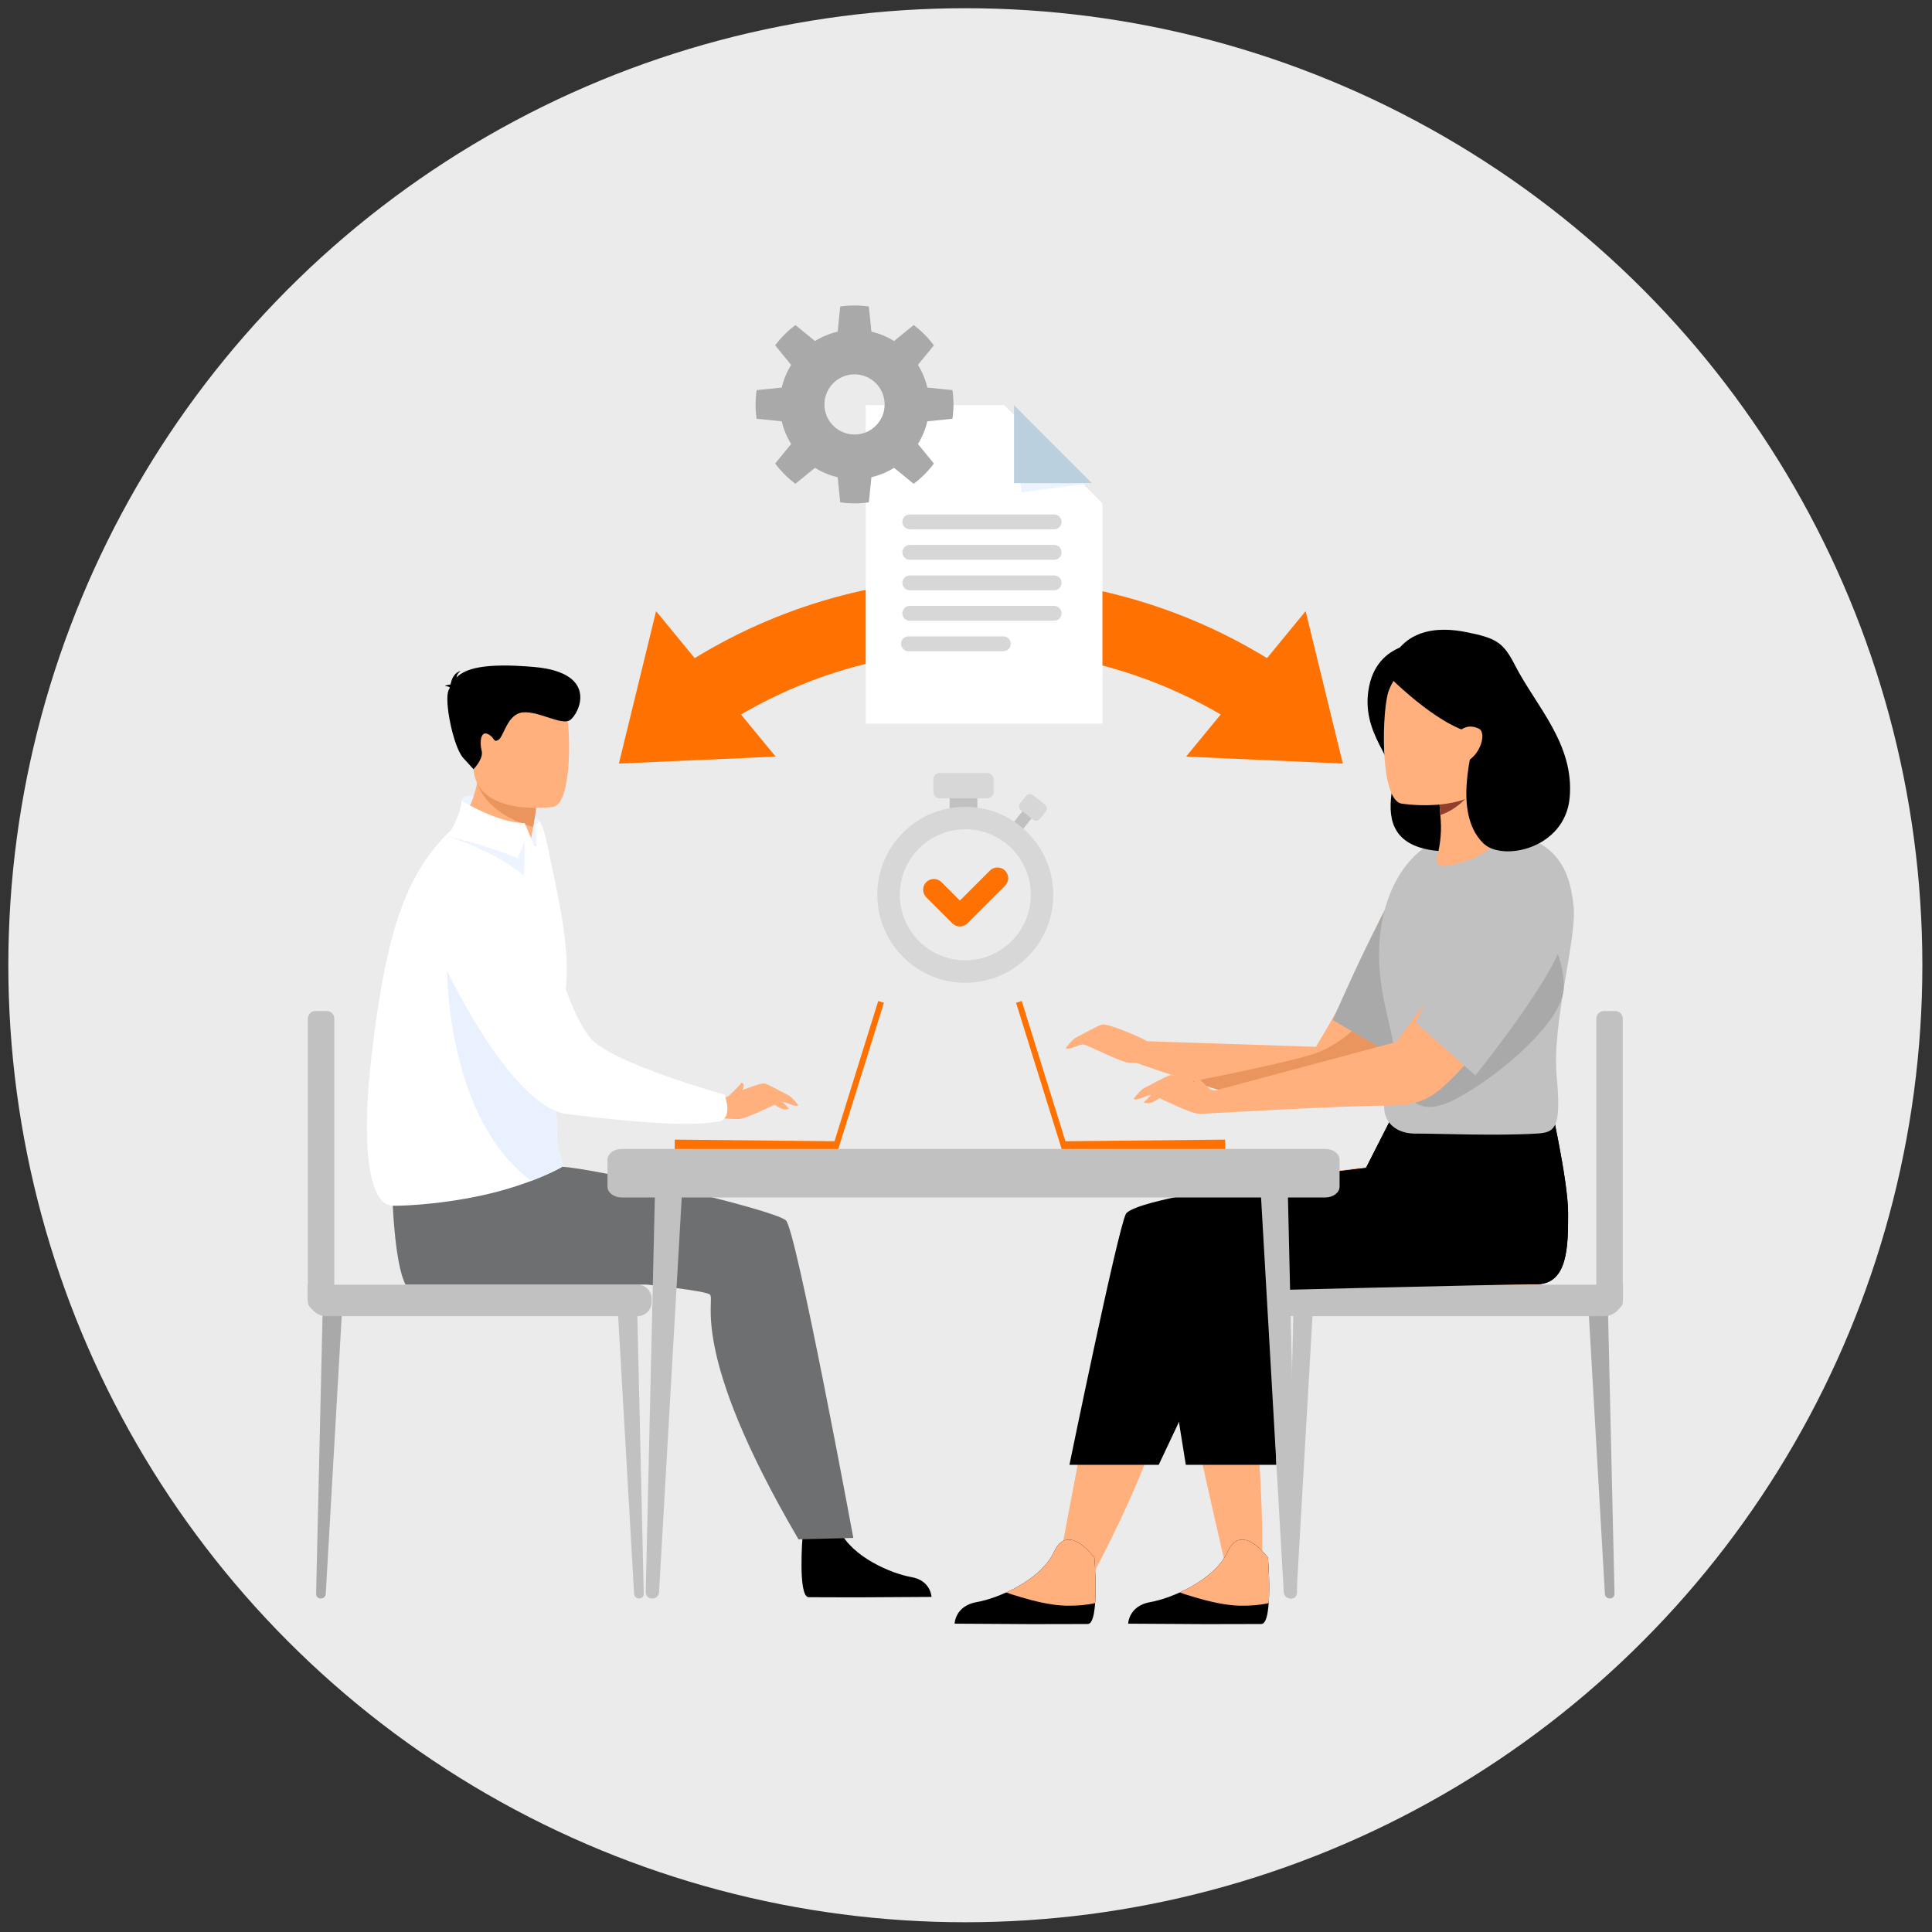 <svg clip-rule="evenodd" fill-rule="evenodd" stroke-linejoin="round" stroke-miterlimit="2" viewBox="0 0 1081 1081" xmlns="http://www.w3.org/2000/svg" xmlns:xlink="http://www.w3.org/1999/xlink"><rect x="0" y="0" width="1081" height="1081" fill="#333333" stroke="none"/><clipPath id="a"><path clip-rule="nonzero" d="m0-40.17s-6.972 86.611 8.537 87.762c2.062.151 78.66.151 78.66.151l97.781-.566s-.64-23.56-29.222-28.541-85.151-29.032-102.464-66.808c-18.216-39.741-53.292 8.002-53.292 8.002z"/></clipPath><clipPath id="b"><path clip-rule="nonzero" d="m0-40.17s-6.972 86.611 8.537 87.762c2.062.151 78.66.151 78.66.151l97.781-.566s-.64-23.56-29.222-28.541-85.151-29.032-102.464-66.808c-18.216-39.741-53.292 8.002-53.292 8.002z"/></clipPath><clipPath id="c"><path clip-rule="evenodd" d="m9756.36 409.327c18.82-9.907 34.71 16.216 45.46 44.069s34.05 65.625 34.05 65.625l112-3.711-.98 13.35s-74.62 26.891-98.07 26.891c-23.46 0-30.3-3.909-46.91-21.5-16.62-17.592-42.7-55.05-51.88-69.905-8.37-13.53-17.63-42.204 6.33-54.819z"/></clipPath><clipPath id="d"><path clip-rule="nonzero" d="m-13.735 99.671c1.93 13.953-29.081.687-40.543-5.775-25.025-14.108-29.402-36.158-29.271-36.434 4.492-9.47 12.679-27.733 27.542-62.296l49.602 20.41s-4.855 21.498-7.994 41.965c-2.644 17.185-1.096 29.408.664 42.13z"/></clipPath><path d="m.11.06h1080v1080h-1080z" fill="none"/><circle cx="540.134" cy="540.074" fill="#ebebeb" r="535.474" stroke-width="1.007"/><g fill-rule="nonzero"><path d="m0-17.199s-26.679-5.138-27.229 6.356c-.55 11.495 13.615 15.981 13.615 15.981z" fill="#edf4ff" transform="matrix(.39 0 0 .39 268.867 452.282)"/><path d="m0-56.685 18.726 3.997s8.131 5.025 4.715 28.857c-3.416 23.831-28.744-7.023-23.441-32.854" fill="#edf4ff" transform="matrix(.39 0 0 .39 293.395 478.933)"/><path d="m0 428.325h-16.044c-6.049 0-10.952-4.903-10.952-10.952v-406.42c0-6.049 4.903-10.953 10.952-10.953h16.044c6.049 0 10.952 4.904 10.952 10.953v406.42c0 6.049-4.903 10.952-10.952 10.952" fill="#c1c1c1" transform="matrix(.39 0 0 .39 182.777 565.683)"/><path d="m0 427.533h-.606c-3.568 0-6.437-2.937-6.355-6.503l9.638-417.718 28.389-3.312-24.209 421.058c-.208 3.634-3.216 6.475-6.857 6.475" fill="#a9a9a9" transform="matrix(.39 0 0 .39 179.586 727.633)"/><path d="m0 427.533h.606c3.568 0 6.437-2.937 6.355-6.503l-9.638-417.718-28.389-3.312 24.208 421.058c.21 3.634 3.218 6.475 6.858 6.475" fill="#c1c1c1" transform="matrix(.39 0 0 .39 357.48 727.633)"/><path d="m0-45.19h-473.287v17.807c0 15.123 12.26 27.383 27.382 27.383h445.905c11.182 0 20.248-9.065 20.248-20.247v-4.695c0-11.183-9.066-20.248-20.248-20.248" fill="#c1c1c1" transform="matrix(.39 0 0 .39 356.701 736.438)"/><path d="m0-40.17s-6.972 86.611 8.537 87.762c2.062.151 78.66.151 78.66.151l97.781-.566s-.64-23.56-29.222-28.541-85.151-29.032-102.464-66.808c-18.216-39.741-53.292 8.002-53.292 8.002" transform="matrix(.39 0 0 .39 449.062 875.117)"/><path d="m0-422.584s3.255 85.117 18.259 113.658h345.828s83.092 8.601 90.666 14.203c9.559 7.07-33.283 77.206 127.31 351.299l78.664-2.005s-82.255-444.522-96.871-455.773c-21.862-16.829-277.701-75.402-321.497-76.681-43.798-1.277-242.359 55.299-242.359 55.299" fill="#6d6f71" transform="matrix(.39 0 0 .39 219.774 839.23)"/><path d="m0 73.156c26.687 16.528 28.191 49.455 28.191 49.455-65.092 16.837-159.797-55.426-159.797-55.426s41.898-28.151 57.419-90.011c.786-3.12 1.501-6.321 2.132-9.595 2.035-10.418 3.297-21.698 3.524-33.871l29.901 26.786 49.721 44.545s-1.127 18.483-7.347 50.277c-1.082 5.548-2.323 11.501-3.744 17.84" fill="#ffb07d" transform="matrix(.39 0 0 .39 295.362 449.447)"/><path d="m0 227.574c-2.22 14.523 2.281 26.208 4.442 37.011.84 4.122 1.34 8.124.98 12.104-3.561 40.174 10.763 45.275 6.282 58.239 0 0-15.305 8.944-43.315 19.567-12.183 4.601-26.788 9.542-43.594 14.184-.88.24-1.76.481-2.66.721-65.061 17.585-133.464 21.344-152.79 20.826-36.916-.988-44.364-94.557-30.67-212.409 21.334-183.601 50.176-272.616 126.201-336.936 4.789-4.051 1.561 9.731 27.109 22.054 23.608 11.364 52.097 14.025 74.184 9.123l26.432 7.615c11.583 54.746 29.106 129.489 26.165 183.448-3.721 68.222-12.344 122.66-18.766 164.453" fill="#fff" transform="matrix(.39 0 0 .39 309.686 522.438)"/><path d="m-33.419-33.828s3.568-1.421-28.262-7.456c-5.662 57.05 13.724 84.127 28.262 97.865 4.103 3.894 15.084-16.015 22.89-27.7z" fill="#eb955e" transform="matrix(.145 -.362 -.362 -.145 292.282 434.419)"/><path d="m-38.674-15.915s-103.509 28.432-84.81 92.621c18.698 64.187 17.932 111.086 84.81 95.647 66.879-15.44 72.527-43.657 71.497-66.599s-44.089-127.41-71.497-121.669" fill="#ffb07d" transform="matrix(.357 -.155 -.155 -.357 321.003 439.77)"/></g><path d="m33.09-6.356h8.519v222.963h-8.519z" fill="#ff7100" transform="matrix(.372 .116 .116 -.372 453.96 636.83)"/><path d="m-.079-15.212h233.972v13.998h-233.972z" fill="#ff7100" transform="matrix(.39 .004 .004 -.39 377.593 637.16)"/><path d="m0-81.435c-.854-.993-2.83-1.805-7.244-2.08 0 0 3.545-2.179 8.267-2.259.972-6.133 4.324-16.975 14.913-19.533 0 0-5.703 2.982-6.497 9.504 12.339-12.474 38.638-21.417 111.217-15.113 95.652 8.31 63.626 69.342 51.177 76.55-12.449 7.207-43.481-13.066-66.582-11.416-23.1 1.65-27.754 34.976-35.621 39.491-7.868 4.516-4.725-3.553-15.284-8.427-10.559-4.873-11.705 12.678-8.734 24.118 2.97 11.442-11.708 26.385-11.708 26.385l-14.589-15.961c-14.588-15.962-27.927-83.188-21.124-97.443.601-1.259 1.195-2.534 1.809-3.816" fill-rule="nonzero" transform="matrix(.39 0 0 .39 251.723 416.444)"/><path d="m0 262.283s-15.305 8.944-43.315 19.567c-121.239-88.449-120.578-297.836-121.239-301.417l152.27 134.083 5.022 77.424c.84 4.122 1.34 8.125.98 12.104-3.561 40.174 10.763 45.276 6.282 58.239" fill="#e9f1ff" fill-rule="nonzero" transform="matrix(.39 0 0 .39 314.25 550.751)"/><path d="m0-6.745s9.746 1.583 20.035-3.247c10.289-4.831 45.779-20.073 52.444-17.989 6.664 2.084 28.428 14.373 33.551 16.706 5.123 2.334 14.181 14.31 14.181 14.31-3.76 3.795-16.979-4.91-22.883-4.743-5.905.166-49.524 23.99-62.488 24.509-12.965.519-33.167-2.139-33.167-2.139z" fill="#ffb07d" fill-rule="nonzero" transform="matrix(.39 0 0 .39 399.783 617.215)"/><path d="m0-18.048c.115.709 15.947 18.352 28.012 12.757l-13.223-13.061z" fill="#ffb07d" fill-rule="nonzero" transform="matrix(.39 0 0 .39 430.62 622.362)"/><path d="m12.464-4.903s-2.348 19.207-4.719 26.723c0 0 2.709 1.54 4.719.232 3.357-2.185 7.024-9.651 7.024-9.651z" fill="#ffb07d" fill-rule="nonzero" transform="matrix(.228 .316 .316 -.228 406.314 608.265)"/><path d="m0-311.113c-78.041-47.528-170.154 35.51-131.426 118.272 44.906 95.966 119.662 213.013 179.067 219.928 42.34 4.928 163.337 20.441 214.585 10.887 0 0 24.826 1.222 11.363-38.76 0 0-165.583-46.149-193.088-81.945-14.74-19.182-39.857-58.019-78.69-227.263-.159-.691-1.205-.749-1.811-1.119" fill="#fff" fill-rule="nonzero" transform="matrix(.39 0 0 .39 298.739 612.814)"/><path d="m0-28.277s13.588-22.849 14.739-41.964c0 0 52.047 32.011 90.507 32.011l17.272 40.352-1.398-37.999s7.498-3.133 2.55-7.83c0 0 7.6 2.303 15.66 43.987s-139.33-28.557-139.33-28.557" fill="#fff" fill-rule="nonzero" transform="matrix(.39 0 0 .39 252.503 475.434)"/><path d="m-13.006-16.737s-17.646 39.055-83.899 91.613c0 0 54.31-35.274 83.899-64.211l18.501 20.746z" fill="#edf4ff" fill-rule="nonzero" transform="matrix(.367 -.132 -.132 -.367 295.807 482.466)"/><path d="m0 428.325h-16.044c-6.049 0-10.952-4.903-10.952-10.952v-406.42c0-6.049 4.903-10.953 10.952-10.953h16.044c6.049 0 10.952 4.904 10.952 10.953v406.42c0 6.049-4.903 10.952-10.952 10.952" fill="#c1c1c1" fill-rule="nonzero" transform="matrix(-.39 0 0 .39 897.458 565.683)"/><path d="m0 427.533h-.606c-3.568 0-6.437-2.937-6.355-6.503l9.638-417.718 28.389-3.312-24.209 421.058c-.208 3.634-3.216 6.475-6.857 6.475" fill="#a9a9a9" fill-rule="nonzero" transform="matrix(-.39 0 0 .39 900.65 727.633)"/><path d="m0 427.533h.606c3.568 0 6.437-2.937 6.355-6.503l-9.638-417.718-28.389-3.312 24.208 421.058c.21 3.634 3.218 6.475 6.858 6.475" fill="#c1c1c1" fill-rule="nonzero" transform="matrix(-.39 0 0 .39 722.755 727.633)"/><path d="m0-45.19h-473.287v17.807c0 15.123 12.26 27.383 27.382 27.383h445.905c11.182 0 20.248-9.065 20.248-20.247v-4.695c0-11.183-9.066-20.248-20.248-20.248" fill="#c1c1c1" fill-rule="nonzero" transform="matrix(-.39 0 0 .39 723.535 736.438)"/><path d="m33.09-6.356h8.519v222.963h-8.519z" fill="#ff7100" transform="matrix(-.372 .116 -.116 -.372 609.112 636.83)"/><path d="m-.079-15.212h233.972v13.998h-233.972z" fill="#ff7100" transform="matrix(-.39 .004 -.004 -.39 685.479 637.16)"/><path d="m0-422.584s3.255 85.117 18.259 113.658h345.828s43.974 2.473 51.548 8.075c9.559 7.07-35.869 137.006-31.401 374.825 42.906-10.324 37.562-25.018 50.338-20.277 0 0 104.782-449.776 90.166-461.027-21.862-16.829-272.207-58.766-316.003-60.045-43.798-1.277-208.735 44.791-208.735 44.791z" fill="#ffb07d" fill-rule="nonzero" transform="matrix(-.423 0 0 .423 868.675 849.548)"/><g transform="matrix(-.423 0 0 .423 709.475 888.526)"><path d="m0-40.17s-6.972 86.611 8.537 87.762c2.062.151 78.66.151 78.66.151l97.781-.566s-.64-23.56-29.222-28.541-85.151-29.032-102.464-66.808c-18.216-39.741-53.292 8.002-53.292 8.002z" fill-rule="nonzero"/><g clip-path="url(#a)"><path d="m10000.1 852.924s-24.8 9.608-41.61 9.928-22.9-3.203-22.9-3.203l.32-34.426 28.34-7.685z" fill="#ffb07d" transform="matrix(2.15 0 0 2.15 -21372.6 -1831.79)"/></g></g><path d="m0-422.584s3.255 85.117 18.259 113.658h345.828s43.974 2.473 51.548 8.075c9.559 7.07-41.734 124.374 11.157 374.825 42.906-10.324 37.562-25.018 50.338-20.277 0 0 62.224-449.776 47.608-461.027-21.862-16.829-272.207-58.766-316.003-60.045-43.798-1.277-208.735 44.791-208.735 44.791z" fill="#ffb07d" fill-rule="nonzero" transform="matrix(-.423 0 -.136 .423 802.169 849.548)"/><g transform="matrix(-.423 0 0 .423 612.361 888.526)"><path d="m0-40.17s-6.972 86.611 8.537 87.762c2.062.151 78.66.151 78.66.151l97.781-.566s-.64-23.56-29.222-28.541-85.151-29.032-102.464-66.808c-18.216-39.741-53.292 8.002-53.292 8.002z" fill-rule="nonzero"/><g clip-path="url(#b)"><path d="m10000.1 852.924s-24.8 9.608-41.61 9.928-22.9-3.203-22.9-3.203l.32-34.426 28.34-7.685z" fill="#ffb07d" transform="matrix(2.15 0 0 2.15 -21372.6 -1831.79)"/></g></g><path d="m9746.83 549.992s-11.73 51.21-11.73 71.538 0 43.853 19.55 43.853c19.54 0 181.69 4.052 181.69 4.052l50.47 106.935h54.89s-29.2-142.33-34.6-154.058c-5.5-11.727-147.7-28.443-147.7-28.443l-19.53-38.404z" transform="matrix(-.91 0 0 .91 9736.331 113.097)"/><path d="m9746.83 549.992s-11.73 51.21-11.73 71.538 0 43.853 19.55 43.853c19.54 0 163.42.533 163.42.533l-3.6 110.454h55.69s24.12-145.849 18.65-157.576c-5.48-11.728-129.41-24.925-129.41-24.925l-19.53-38.404z" transform="matrix(-.91 0 0 .91 9736.331 113.097)"/><g transform="matrix(-.91 0 0 .91 9736.331 113.097)"><g transform="translate(54.313 .358)"><path d="m9756.36 409.327c18.82-9.907 34.71 16.216 45.46 44.069s34.05 65.625 34.05 65.625l112-3.711-.98 13.35s-74.62 26.891-98.07 26.891c-23.46 0-30.3-3.909-46.91-21.5-16.62-17.592-42.7-55.05-51.88-69.905-8.37-13.53-17.63-42.204 6.33-54.819z" fill="#ffb07d"/><g clip-path="url(#c)"><path d="m9976.08 542.559s-56.61-10.76-81.72-17.933c-25.11-7.174-38.43-28.95-38.43-28.95l-11.78-32.28-37.41 34.329s12.3 32.215 51.75 47.491c39.45 15.277 69.92 6.477 69.92 6.477z" fill="#eb955e" transform="translate(-54.313 -.358)"/></g></g><path d="m7829.68 1702.23c-12.23 7.51-46.5 87.09-46.5 87.09l35.79 20.93 47.59-62.52s-24.66-53.02-36.88-45.5z" fill="#a9a9a9" transform="matrix(-1.099 0 0 1.099 18433.5 -1463.55)"/><path d="m9792.53 422.593s-21.58 3.127-36.9 11.259c-15.32 8.131-20.95 20.953-22.83 40.342-1.88 19.39 13.51 71.983 10.46 104.051s1.08 34.45 12.22 35.122c24.81 1.496 59.65 0 74.92 0s24.43-12.217 15.27-29.014 3.17-38.286 6.22-68.826c3.05-30.541-5.43-63.787-29.87-79.821-24.43-16.034-29.49-13.113-29.49-13.113z" fill="#c1c1c1" transform="translate(-1.127 -40.663)"/><path d="m7824.58 1828.52s3.86 17.64 28.04 4.63c24.19-13 59.9-43.34 59.8-62.43s-9.96-30.02-9.96-30.02z" fill="#a9a9a9" transform="matrix(-1.099 0 0 1.099 18433.5 -1463.55)"/><path d="m9756.36 409.327c18.82-9.907 34.71 16.216 45.46 44.069s39.18 63.063 39.18 63.063l113.18 30.33-.97 13.351s-80.94-4.589-104.39-4.589c-23.46 0-30.3-3.909-46.91-21.5-16.62-17.592-42.7-55.05-51.88-69.905-8.37-13.53-17.63-42.204 6.33-54.819z" fill="#ffb07d"/><path d="m7898.48 1704.82c-16.56-6.84-23.46.18-35.5 17.32-12.03 17.14-33.3 68.68-33.3 68.68l33.3 29.46s33.79-41.95 45.34-66.24c11.54-24.29 3.91-43.54-9.84-49.22z" fill="#c1c1c1" transform="matrix(-1.099 0 0 1.099 18433.5 -1463.55)"/><g fill="#ffb07d" fill-rule="nonzero"><path d="m0-6.745s9.746 1.583 20.035-3.247c10.289-4.831 45.779-20.073 52.444-17.989 6.664 2.084 28.428 14.373 33.551 16.706 5.123 2.334 14.181 14.31 14.181 14.31-3.76 3.795-16.979-4.91-22.883-4.743-5.905.166-49.524 23.99-62.488 24.509-12.965.519-33.167-2.139-33.167-2.139z" transform="matrix(.465 0 0 .465 9946.28 549.863)"/><path d="m1.692.589s8.054-5.751 18.343-10.581c10.289-4.831 45.779-20.073 52.444-17.989 6.664 2.084 28.428 14.373 33.551 16.706 5.123 2.334 14.181 14.31 14.181 14.31-3.76 3.795-16.979-4.91-22.883-4.743-5.905.166-49.524 23.99-62.488 24.509-12.965.519-33.167-2.139-33.167-2.139z" transform="matrix(.465 0 0 .465 9988.09 518.71)"/><path d="m0-18.048c.115.709 15.947 18.352 28.012 12.757l-13.223-13.061z" transform="matrix(.465 0 0 .465 9983.04 556.003)"/><path d="m12.464-4.903s-2.348 19.207-4.719 26.723c0 0 2.709 1.54 4.719.232 3.357-2.185 7.024-9.651 7.024-9.651z" transform="matrix(.272 .377 .377 -.272 9954.05 539.182)"/></g><g transform="matrix(.996 -.09 .09 .996 -11.36 849.574)"><path d="m9842.78 308.221s31.53 0 35.03 30.023c3.5 30.022-21.52 43.783-20.02 59.295 1.5 15.511.75 34.526-24.02 37.528-24.76 3.002-42.28-10.508-48.28-34.026-6.01-23.518 11.28-64.419 11.28-64.419z"/><g transform="matrix(.576 0 0 .576 9834.87 383.426)"><path d="m-13.735 99.671c1.93 13.953-29.081.687-40.543-5.775-25.025-14.108-29.402-36.158-29.271-36.434 4.492-9.47 12.679-27.733 27.542-62.296l49.602 20.41s-4.855 21.498-7.994 41.965c-2.644 17.185-1.096 29.408.664 42.13z" fill="#ffb07d" fill-rule="nonzero"/><g clip-path="url(#d)"><path d="m0-17.857s-4.855 21.498-7.994 41.965c-38.482-6.927-53.585-45.268-59.002-66.073z" fill="#913e2b" fill-rule="nonzero" transform="translate(8.398 32.043)"/></g></g><path d="m-11.234-2.137s-84.625 21.97-80.361 79.415c1.832 24.676 22.739 96.1 80.361 82.797 57.623-13.304 62.489-37.615 61.603-57.382-.888-19.768-37.989-109.777-61.603-104.83" fill="#ffb07d" fill-rule="nonzero" transform="matrix(.544 -.188 -.188 -.544 9857.45 405.218)"/><path d="m0-33.445s-58.678 50.567-98.593 54.645c-5.716.584 19.51 83.163-20.848 116.165-21.893 17.903-87.405-1.901-87.405-56.843 0-57.535 44.732-94.15 70.926-135.627 14.696-23.27 22.547-26.966 55.292-30.45 28.445-3.026 71.229.763 80.628 52.11z" fill-rule="nonzero" transform="matrix(.576 0 0 .576 9868.03 349.185)"/><path d="m1484.88 423.646s-.9-13.732-12.61-11.931c-4.96.764-5.52 14.506 2.39 20.908 7.92 6.402 10.22-8.977 10.22-8.977z" fill="#ffb07d" transform="matrix(1.06 -.213 .213 1.06 8160.02 235.524)"/></g></g><path d="m-548.336 590.62h.838c4.93 0 8.893-4.057 8.779-8.985l-13.314-577.06-39.219-4.575 33.445 581.676c.287 5.021 4.444 8.944 9.471 8.944" fill="#c1c1c1" fill-rule="nonzero" transform="matrix(.39 0 0 .39 935.841 664.071)"/><path d="m0 590.62h-.837c-4.929 0-8.893-4.057-8.779-8.985l13.315-577.06 39.218-4.575-33.444 581.676c-.288 5.021-4.444 8.944-9.473 8.944" fill="#c1c1c1" fill-rule="nonzero" transform="matrix(.39 0 0 .39 365.05 664.071)"/><path d="m-548.336 69.634h-768.904c-8.6 0-15.58-6.978-15.58-15.585v-38.464c0-8.607 6.98-15.585 15.58-15.585h768.904c8.607 0 15.584 6.977 15.584 15.584v38.466c0 8.607-6.977 15.584-15.584 15.584" fill="#c1c1c1" fill-rule="nonzero" transform="matrix(.512 0 0 .39 1022.302 642.853)"/><path d="m7701.23 1459.02-64.37 39.12 55.58 50.85z" fill="#ff7100" transform="matrix(.824 -.824 .824 .824 -7180.952 5485.535)"/><path d="m7921.76 1679.55-39.12 64.38-50.85-55.58z" fill="#ff7100" transform="matrix(.824 -.824 .824 .824 -7180.952 5485.535)"/><path d="m7681.47 1519.82c90.34 17.91 161.59 89.15 179.49 179.49 1.86 9.38 10.98 15.48 20.36 13.62 9.37-1.85 15.47-10.98 13.62-20.35-20.63-104.05-102.69-186.11-206.74-206.73-9.37-1.86-18.49 4.24-20.35 13.62-1.86 9.37 4.25 18.49 13.62 20.35z" fill="#ff7100" transform="matrix(.824 -.824 .824 .824 -7180.952 5485.535)"/><path d="m8612.84 211.218-32.18-29.852h-45.37v96.853h77.55z" fill="#fff" transform="matrix(1.708 0 0 1.84 -14093.897 -107.012)"/><path d="m8600.04 208.891c0-1.023-1.11-1.853-2.47-1.853h-48.08c-1.36 0-2.47.83-2.47 1.853s1.11 1.854 2.47 1.854h48.08c1.36 0 2.47-.831 2.47-1.854z" fill="#d7d7d7" transform="matrix(1.68 0 0 2.24 -13854.091 -175.926)"/><path d="m8600.04 208.891c0-1.023-1.11-1.853-2.47-1.853h-48.08c-1.36 0-2.47.83-2.47 1.853s1.11 1.854 2.47 1.854h48.08c1.36 0 2.47-.831 2.47-1.854z" fill="#d7d7d7" transform="matrix(1.68 0 0 2.24 -13854.091 -158.868)"/><path d="m8600.04 208.891c0-1.023-1.11-1.853-2.47-1.853h-48.08c-1.36 0-2.47.83-2.47 1.853s1.11 1.854 2.47 1.854h48.08c1.36 0 2.47-.831 2.47-1.854z" fill="#d7d7d7" transform="matrix(1.68 0 0 2.24 -13854.091 -141.809)"/><path d="m8600.04 208.891c0-1.023-1.11-1.853-2.47-1.853h-48.08c-1.36 0-2.47.83-2.47 1.853s1.11 1.854 2.47 1.854h48.08c1.36 0 2.47-.831 2.47-1.854z" fill="#d7d7d7" transform="matrix(1.68 0 0 2.24 -13854.091 -124.752)"/><path d="m8600.04 208.891c0-1.023-1.61-1.853-3.59-1.853h-45.85c-1.98 0-3.58.83-3.58 1.853s1.6 1.854 3.58 1.854h45.85c1.98 0 3.59-.831 3.59-1.854z" fill="#d7d7d7" transform="matrix(1.158 0 0 2.24 -9393.303 -107.693)"/><path d="m8612.19 206.016-18.8-18.807 1.77 21.035z" fill="#edf4ff" transform="matrix(2.318 0 0 2.318 -19352.093 -207.222)"/><path d="m8612.19 206.016-18.8-18.807v18.807z" fill="#bbd0df" transform="matrix(2.318 0 0 2.318 -19352.093 -207.222)"/><path d="m7500.12 1376.29c-4.3-.63-8.68-.63-12.99 0l-1.15 11.4c-3.64.84-7.11 2.28-10.28 4.25l-8.87-7.24c-3.49 2.6-6.59 5.7-9.19 9.19l7.24 8.87c-1.97 3.17-3.41 6.64-4.26 10.28l-11.39 1.15c-.63 4.31-.63 8.69 0 12.99l11.39 1.16c.85 3.63 2.29 7.11 4.26 10.28l-7.24 8.87c2.6 3.49 5.7 6.58 9.19 9.18l8.87-7.24c3.17 1.98 6.64 3.42 10.28 4.26l1.15 11.39c4.31.63 8.69.63 12.99 0l1.16-11.39c3.63-.84 7.11-2.28 10.27-4.26l8.88 7.24c3.49-2.6 6.58-5.69 9.18-9.18l-7.24-8.87c1.98-3.17 3.42-6.65 4.26-10.28l11.39-1.16c.63-4.3.63-8.68 0-12.99l-11.39-1.15c-.84-3.64-2.28-7.11-4.26-10.28l7.24-8.87c-2.6-3.49-5.69-6.59-9.18-9.19l-8.88 7.24c-3.16-1.97-6.64-3.41-10.27-4.25zm-6.49 30.75c7.53 0 13.64 6.12 13.64 13.65s-6.11 13.64-13.64 13.64-13.65-6.11-13.65-13.64 6.12-13.65 13.65-13.65z" fill="#a9a9a9" transform="matrix(1.234 0 0 1.234 -8769.002 -1526.835)"/><g transform="translate(-8371.585 254.805)"><path d="m8902.93 191.129h15.52v13.159h-15.52z" fill="#c1c1c1"/><path d="m8902.93 191.129h15.52v13.159h-15.52z" fill="#c1c1c1" transform="matrix(.326 .26 -.473 .592 6132.09 -2229.25)"/><g fill="#d7d7d7"><path d="m8926.88 184.381c0-1.676-1.59-3.036-3.54-3.036h-26.66c-1.95 0-3.54 1.36-3.54 3.036v6.074c0 1.676 1.59 3.036 3.54 3.036h26.66c1.95 0 3.54-1.36 3.54-3.036z" transform="matrix(1 0 0 1.167 .675 -33.935)"/><path d="m8926.88 184.381c0-1.676-2.88-3.036-6.44-3.036h-20.86c-3.55 0-6.44 1.36-6.44 3.036v6.074c0 1.676 2.89 3.036 6.44 3.036h20.86c3.56 0 6.44-1.36 6.44-3.036z" transform="matrix(.326 .26 -.552 .691 6148.36 -2249.17)"/><circle cx="8911.69" cy="245.85" r="49.231"/></g><circle cx="8911.695" cy="245.85" fill="#ebebeb" r="36.655" stroke-width=".745"/><path d="m8885.04 249.17 19.53 19.532c3.14 3.14 8.23 3.14 11.37 0l28.18-28.173c3.14-3.138 3.14-8.234 0-11.372s-8.24-3.138-11.37 0l-22.49 22.488s-13.85-13.846-13.85-13.846c-3.14-3.138-8.23-3.138-11.37 0s-3.14 8.233 0 11.371z" fill="#ff7100" transform="matrix(.746 0 0 .746 2261.62 61.358)"/></g></svg>